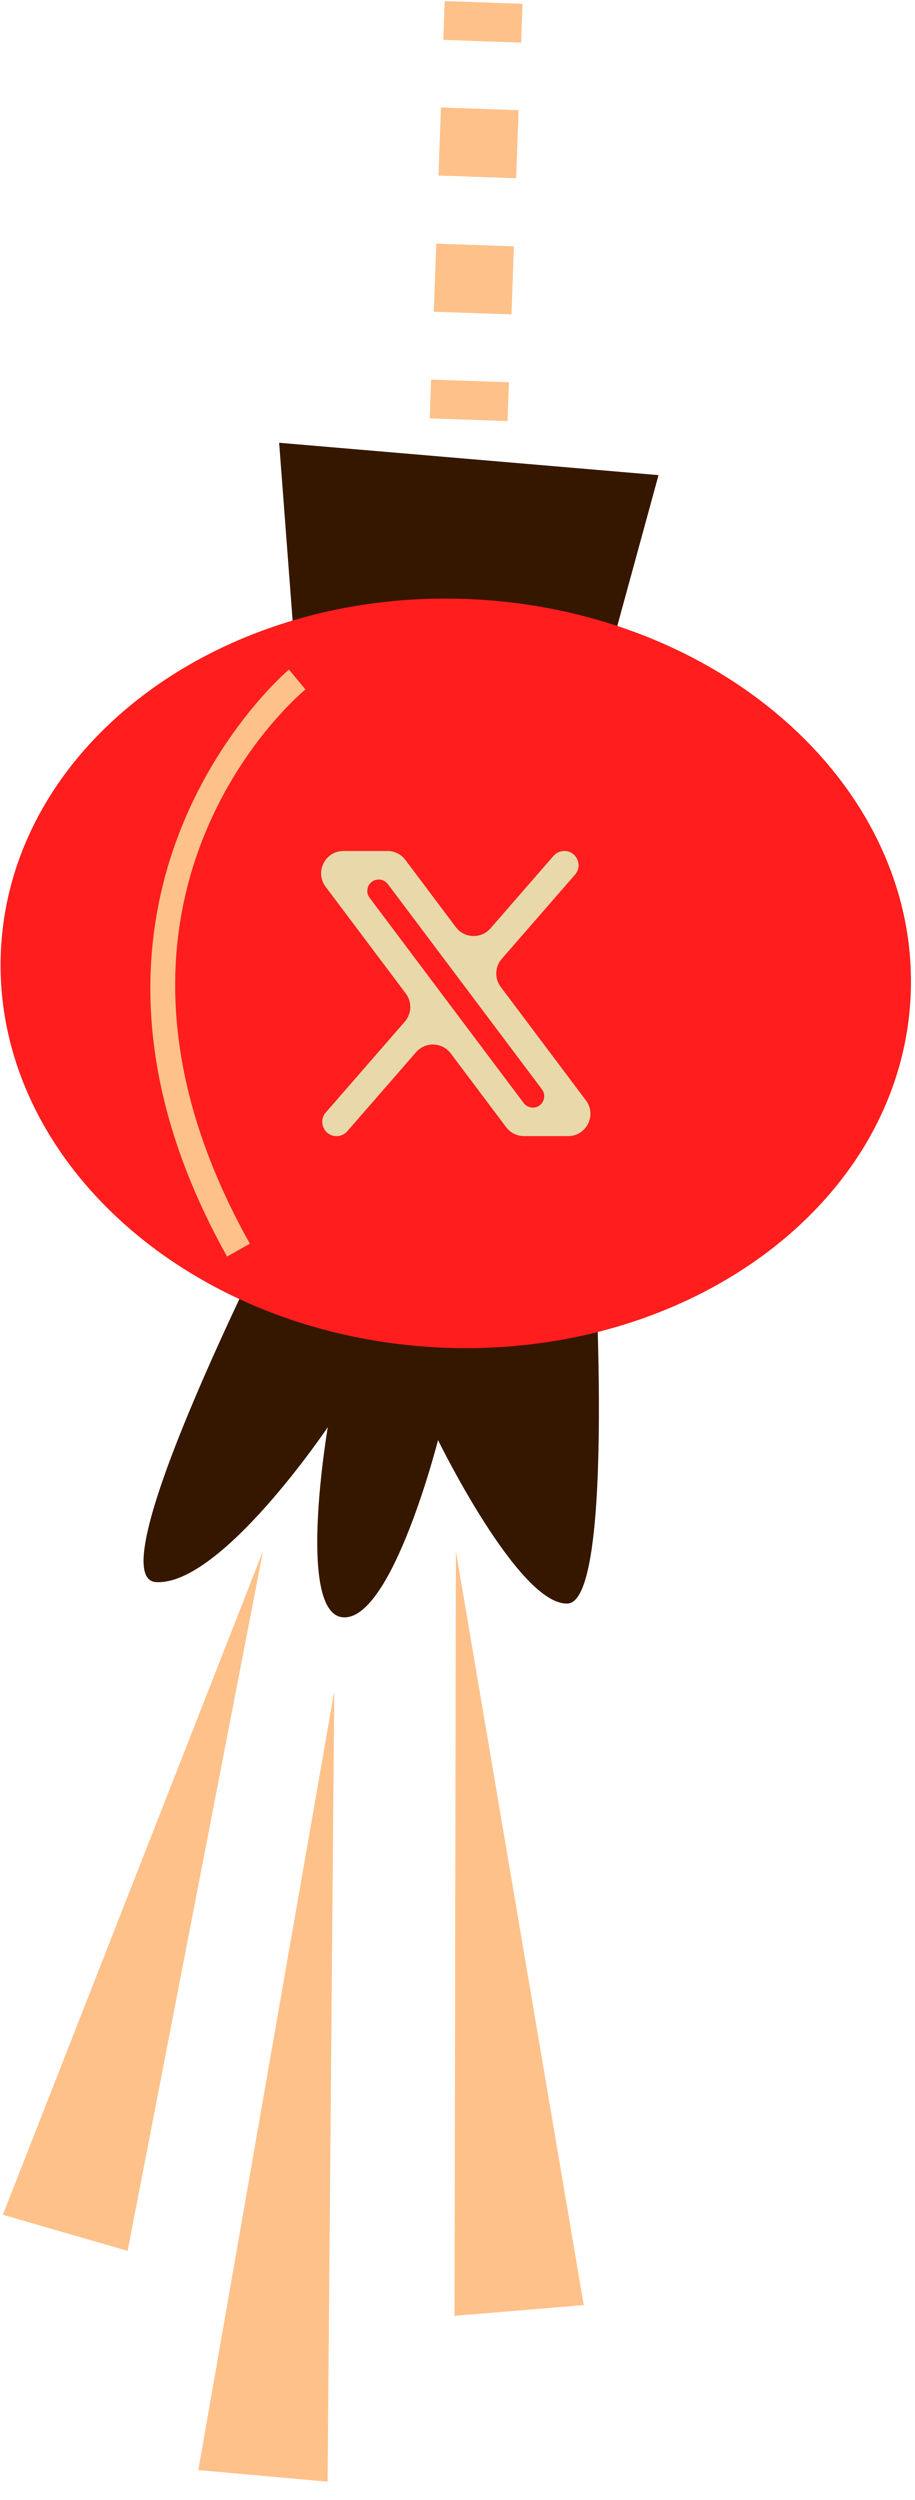 <?xml version="1.0" encoding="UTF-8"?> <svg xmlns="http://www.w3.org/2000/svg" width="41" height="112" viewBox="0 0 41 112" fill="none"><path d="M13.478 52.605C13.478 52.605 4.088 70.686 6.988 70.876C9.898 71.055 14.688 63.935 14.688 63.935C14.688 63.935 13.238 72.415 15.418 72.455C17.598 72.505 19.628 64.515 19.628 64.515C19.628 64.515 23.258 71.945 25.438 71.835C27.618 71.725 26.598 55.306 26.598 55.306L13.478 52.605Z" fill="#351700"></path><path d="M26.168 33.495L29.508 21.285L12.508 19.835L13.378 31.316L26.168 33.495Z" fill="#351700"></path><path d="M19.926 0.048L19.864 1.787L23.352 1.91L23.413 0.171L19.926 0.048Z" fill="#FFC18A"></path><path d="M22.918 14.085L19.438 13.965L19.547 10.915L23.027 11.035L22.918 14.085ZM23.128 7.985L19.648 7.865L19.758 4.815L23.238 4.935L23.128 7.985Z" fill="#FFC18A"></path><path d="M19.317 17.004L19.256 18.743L22.744 18.865L22.805 17.126L19.317 17.004Z" fill="#FFC18A"></path><path d="M0.128 99.216L11.788 69.476L5.718 100.836L0.128 99.216Z" fill="#FFC18A"></path><path d="M8.888 110.655L14.978 75.765L14.678 111.175L8.888 110.655Z" fill="#FFC18A"></path><path d="M20.367 103.745L20.427 69.485L26.157 103.265L20.367 103.745Z" fill="#FFC18A"></path><path d="M40.797 44.755C40.278 54.005 30.727 60.985 19.477 60.355C8.228 59.715 -0.472 51.705 0.048 42.455C0.568 33.205 10.117 26.225 21.367 26.855C32.617 27.495 41.318 35.505 40.797 44.755Z" fill="#FF1D1D"></path><path d="M10.177 56.295C1.107 40.085 12.827 30.095 12.947 29.995L13.687 30.885C13.227 31.265 2.597 40.375 11.197 55.715L10.187 56.285L10.177 56.295Z" fill="#FFC18A"></path><path d="M18.165 38.523C17.976 38.272 17.68 38.123 17.365 38.123H15.39C14.566 38.123 14.095 39.065 14.59 39.724L18.185 44.511C18.468 44.888 18.449 45.412 18.139 45.768L14.598 49.838C14.238 50.251 14.531 50.896 15.08 50.896V50.896C15.265 50.896 15.441 50.816 15.562 50.677L18.644 47.136C19.062 46.656 19.816 46.683 20.198 47.192L22.68 50.497C22.869 50.748 23.165 50.896 23.48 50.896H25.455C26.279 50.896 26.749 49.955 26.254 49.296L22.438 44.213C22.154 43.836 22.173 43.312 22.483 42.956L25.767 39.182C26.127 38.769 25.834 38.123 25.285 38.123V38.123C25.1 38.123 24.925 38.204 24.803 38.343L21.978 41.589C21.561 42.069 20.806 42.041 20.424 41.533L18.165 38.523ZM23.875 49.619C23.714 49.619 23.563 49.543 23.466 49.415L16.561 40.219C16.308 39.882 16.548 39.401 16.97 39.401V39.401C17.131 39.401 17.282 39.477 17.379 39.605L24.284 48.801C24.537 49.138 24.297 49.619 23.875 49.619V49.619Z" fill="#E9D8A9"></path></svg> 